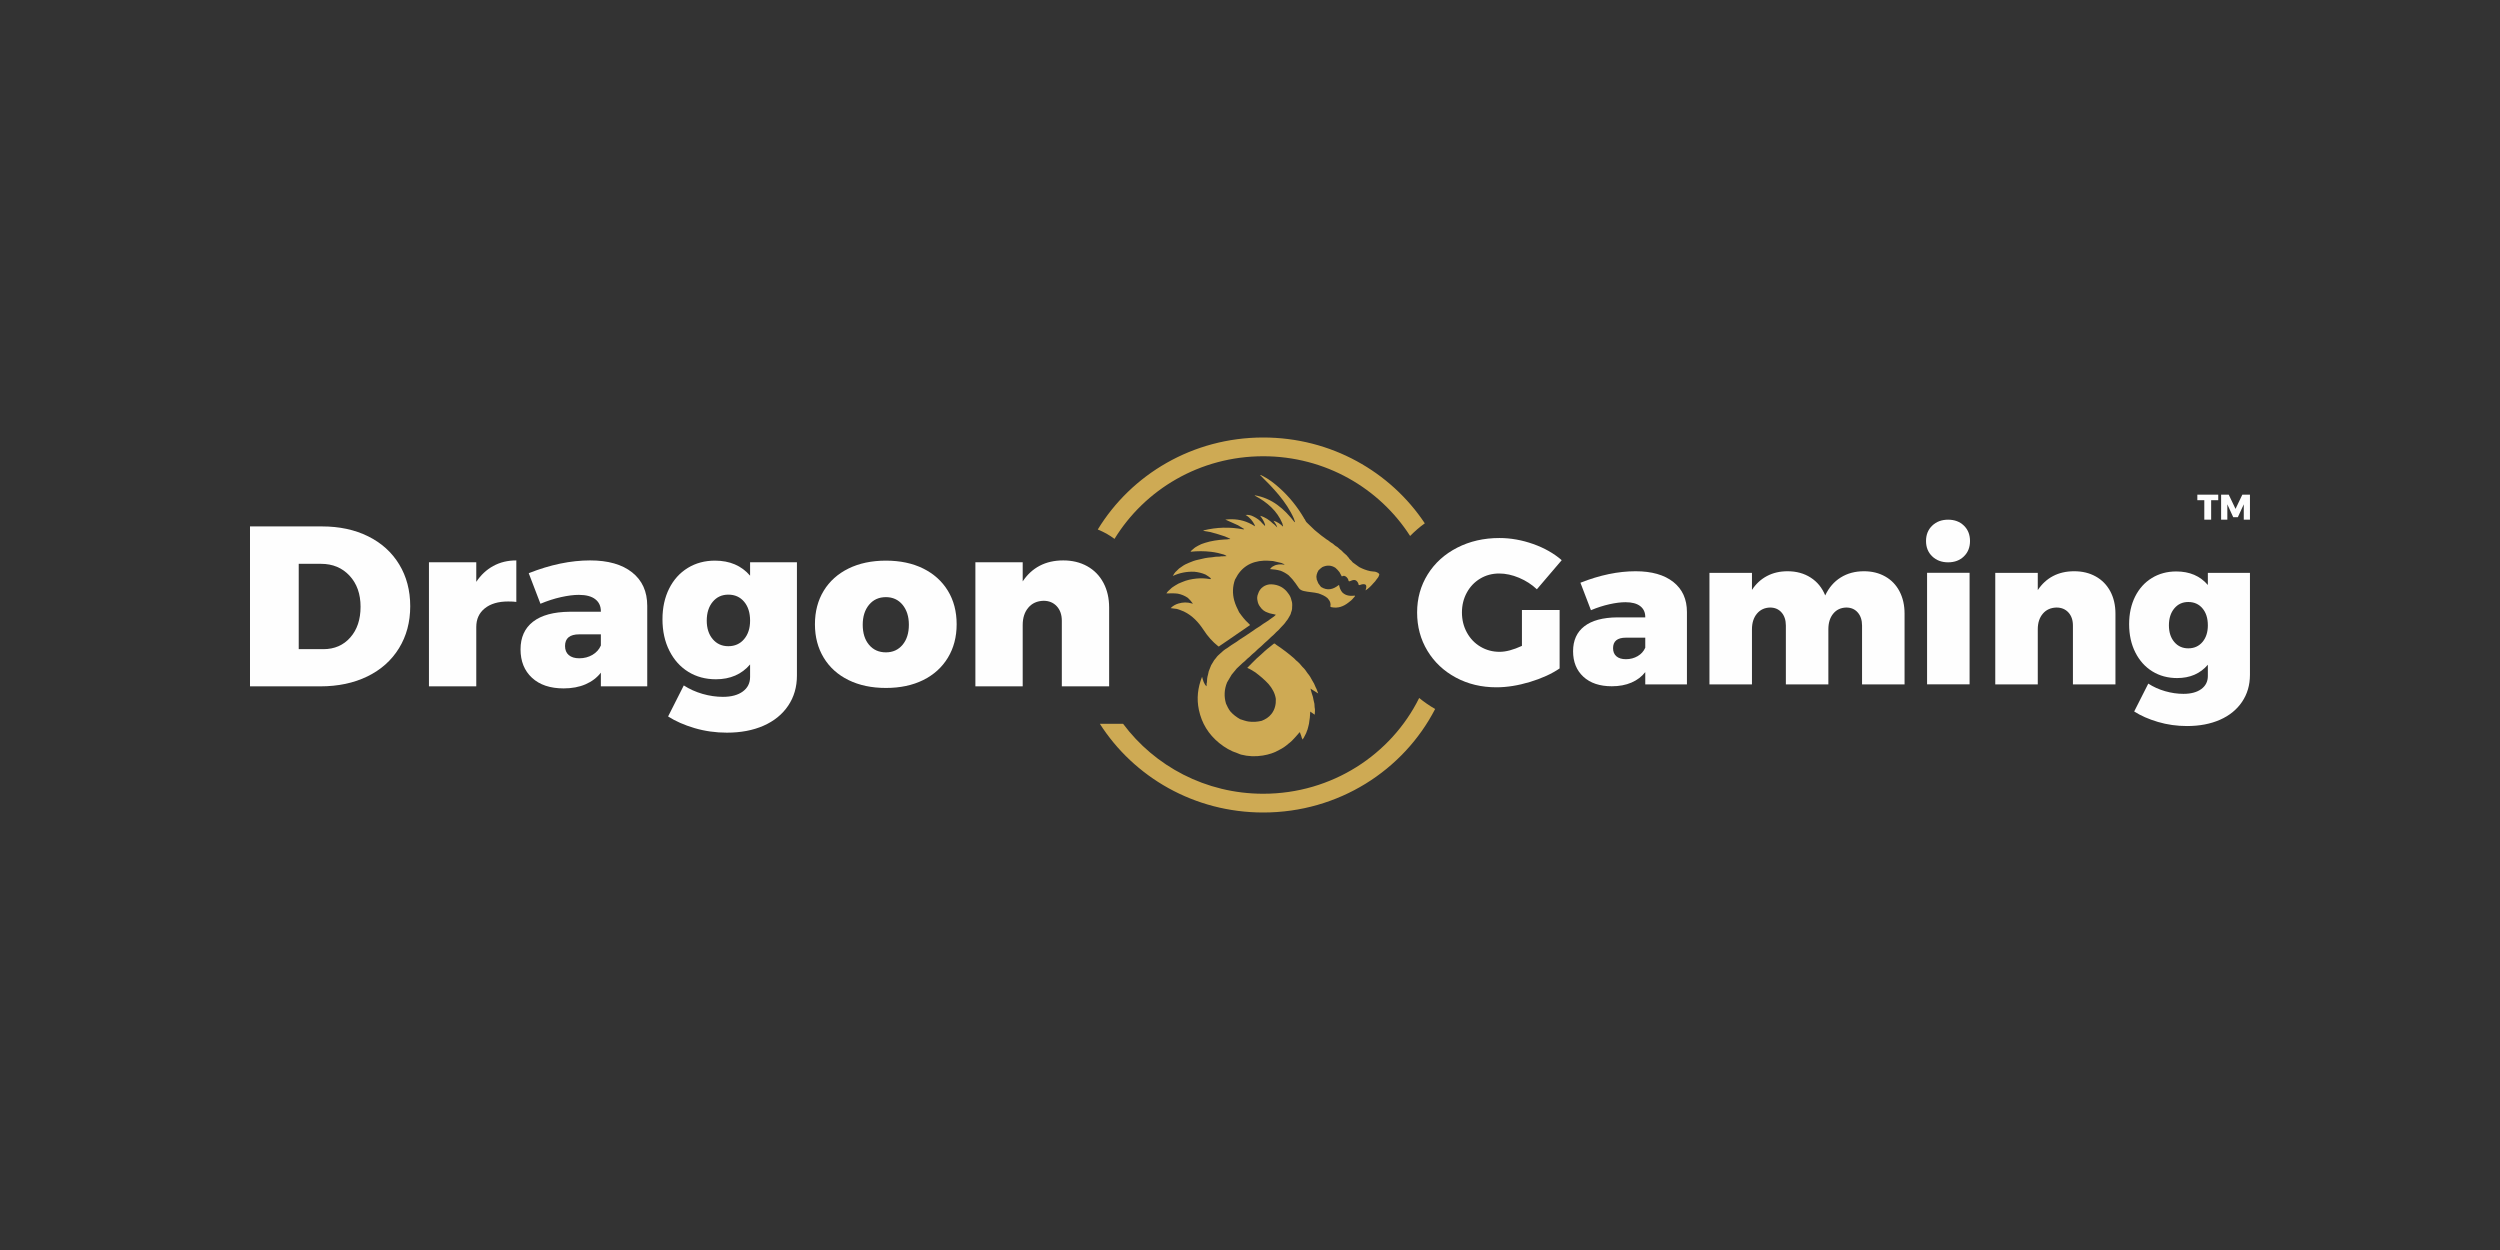 <?xml version="1.0" encoding="UTF-8"?>
<svg xmlns="http://www.w3.org/2000/svg" width="200" height="100" viewBox="0 0 200 100" fill="none">
  <rect x="0" y="0" width="200" height="100" fill="#333333" stroke="none"/>
  <path fill-rule="evenodd" clip-rule="evenodd" d="M121.755 48.8H124.769V53.475C124.129 53.912 123.337 54.272 122.394 54.557C121.452 54.841 120.559 54.984 119.717 54.984C118.516 54.984 117.433 54.724 116.467 54.204C115.502 53.685 114.744 52.972 114.195 52.064C113.645 51.156 113.369 50.134 113.369 48.997C113.369 47.87 113.653 46.854 114.219 45.946C114.787 45.038 115.572 44.328 116.577 43.814C117.581 43.299 118.707 43.042 119.953 43.042C120.851 43.042 121.749 43.201 122.647 43.518C123.545 43.835 124.308 44.268 124.937 44.814L122.95 47.143C122.546 46.761 122.072 46.454 121.528 46.224C120.982 45.995 120.452 45.88 119.936 45.88C119.374 45.88 118.867 46.017 118.412 46.29C117.958 46.564 117.601 46.938 117.343 47.414C117.085 47.889 116.955 48.417 116.955 48.997C116.955 49.587 117.088 50.123 117.352 50.604C117.615 51.086 117.977 51.463 118.438 51.736C118.898 52.009 119.408 52.146 119.97 52.146C120.475 52.146 121.07 51.987 121.755 51.67V48.8Z" fill="#FEFEFE"></path>
  <path fill-rule="evenodd" clip-rule="evenodd" d="M131.015 52.49C131.295 52.326 131.497 52.102 131.621 51.818V51.014H130.072C129.387 51.014 129.045 51.293 129.045 51.85C129.045 52.135 129.134 52.353 129.314 52.506C129.494 52.66 129.746 52.736 130.072 52.736C130.42 52.736 130.734 52.654 131.015 52.49ZM133.869 46.561C134.593 47.135 134.955 47.936 134.955 48.964V54.754H131.621V53.769C131.34 54.131 130.973 54.409 130.518 54.606C130.064 54.803 129.538 54.901 128.944 54.901C127.978 54.901 127.22 54.647 126.67 54.139C126.12 53.63 125.846 52.949 125.846 52.096C125.846 51.233 126.146 50.568 126.746 50.104C127.347 49.639 128.225 49.401 129.381 49.39H131.621V49.357C131.621 48.986 131.486 48.696 131.217 48.488C130.947 48.28 130.554 48.177 130.038 48.177C129.668 48.177 129.238 48.231 128.75 48.34C128.261 48.45 127.77 48.608 127.276 48.816L126.434 46.618C127.984 46.006 129.454 45.7 130.846 45.7C132.137 45.7 133.145 45.986 133.869 46.561Z" fill="#FEFEFE"></path>
  <path fill-rule="evenodd" clip-rule="evenodd" d="M150.816 46.118C151.31 46.396 151.692 46.793 151.961 47.307C152.23 47.821 152.365 48.417 152.365 49.095V54.754H148.964V50.046C148.964 49.609 148.848 49.259 148.618 48.997C148.388 48.734 148.082 48.603 147.701 48.603C147.263 48.614 146.915 48.778 146.657 49.095C146.398 49.413 146.269 49.827 146.269 50.342V54.754H142.869V50.046C142.869 49.609 142.753 49.259 142.523 48.997C142.293 48.734 141.987 48.603 141.606 48.603C141.168 48.614 140.817 48.778 140.553 49.095C140.29 49.413 140.157 49.827 140.157 50.342V54.754H136.756V45.831H140.157V47.193C140.471 46.711 140.87 46.342 141.353 46.085C141.835 45.829 142.385 45.7 143.003 45.7C143.711 45.7 144.327 45.869 144.855 46.208C145.383 46.547 145.77 47.023 146.017 47.635C146.309 47.011 146.722 46.533 147.255 46.2C147.788 45.866 148.408 45.7 149.116 45.7C149.755 45.7 150.322 45.839 150.816 46.118Z" fill="#FEFEFE"></path>
  <path fill-rule="evenodd" clip-rule="evenodd" d="M154.166 54.745H157.567V45.823H154.166V54.745ZM157.113 42.05C157.438 42.367 157.601 42.778 157.601 43.28C157.601 43.784 157.438 44.194 157.113 44.51C156.787 44.828 156.366 44.986 155.85 44.986C155.333 44.986 154.91 44.828 154.579 44.51C154.247 44.194 154.082 43.784 154.082 43.28C154.082 42.778 154.247 42.367 154.579 42.05C154.91 41.733 155.333 41.575 155.85 41.575C156.366 41.575 156.787 41.733 157.113 42.05Z" fill="#FEFEFE"></path>
  <path fill-rule="evenodd" clip-rule="evenodd" d="M167.661 46.118C168.161 46.396 168.548 46.793 168.824 47.307C169.098 47.821 169.236 48.417 169.236 49.095V54.754H165.834V50.046C165.834 49.609 165.714 49.259 165.473 48.997C165.231 48.734 164.914 48.603 164.521 48.603C164.061 48.614 163.696 48.778 163.427 49.095C163.157 49.413 163.022 49.827 163.022 50.342V54.754H159.621V45.831H163.022V47.209C163.348 46.717 163.755 46.342 164.243 46.085C164.732 45.829 165.296 45.7 165.935 45.7C166.587 45.7 167.162 45.839 167.661 46.118Z" fill="#FEFEFE"></path>
  <path fill-rule="evenodd" clip-rule="evenodd" d="M176.198 51.359C176.485 51.02 176.628 50.577 176.628 50.03C176.628 49.461 176.485 49.007 176.198 48.669C175.912 48.33 175.533 48.16 175.062 48.16C174.601 48.16 174.228 48.332 173.942 48.676C173.656 49.021 173.513 49.472 173.513 50.03C173.513 50.577 173.656 51.02 173.942 51.359C174.228 51.697 174.601 51.867 175.062 51.867C175.533 51.867 175.912 51.697 176.198 51.359ZM179.996 45.831V53.982C179.996 54.803 179.785 55.525 179.364 56.148C178.943 56.771 178.354 57.249 177.596 57.583C176.839 57.916 175.96 58.083 174.961 58.083C174.152 58.083 173.378 57.974 172.637 57.755C171.896 57.537 171.262 57.257 170.735 56.919L171.863 54.688C172.266 54.951 172.715 55.153 173.209 55.295C173.704 55.437 174.192 55.508 174.675 55.508C175.281 55.508 175.757 55.379 176.106 55.123C176.454 54.866 176.628 54.519 176.628 54.081V53.179C176.021 53.89 175.202 54.245 174.17 54.245C173.428 54.245 172.769 54.067 172.191 53.712C171.613 53.357 171.158 52.851 170.827 52.195C170.495 51.539 170.33 50.784 170.33 49.931C170.33 49.1 170.49 48.365 170.81 47.725C171.13 47.086 171.577 46.591 172.149 46.241C172.721 45.891 173.372 45.716 174.102 45.716C175.169 45.716 176.011 46.077 176.628 46.798V45.831H179.996Z" fill="#FEFEFE"></path>
  <path fill-rule="evenodd" clip-rule="evenodd" d="M28.02 51.002C28.57 50.382 28.845 49.56 28.845 48.538C28.845 47.516 28.551 46.688 27.964 46.056C27.376 45.423 26.615 45.106 25.678 45.106H23.898V51.933H25.866C26.752 51.933 27.471 51.623 28.02 51.002ZM29.453 42.907C30.522 43.436 31.349 44.185 31.936 45.152C32.524 46.12 32.818 47.236 32.818 48.502C32.818 49.767 32.517 50.887 31.918 51.86C31.318 52.834 30.475 53.585 29.388 54.114C28.301 54.644 27.046 54.908 25.621 54.908H20V42.113H25.753C27.152 42.113 28.386 42.377 29.453 42.907Z" fill="#FEFEFE"></path>
  <path fill-rule="evenodd" clip-rule="evenodd" d="M39.46 45.28C40.004 44.981 40.619 44.833 41.306 44.833V48.154C41.156 48.13 40.937 48.118 40.651 48.118C39.863 48.118 39.242 48.3 38.786 48.666C38.329 49.03 38.102 49.529 38.102 50.162V54.908H34.316V44.979H38.102V46.548C38.464 46.001 38.917 45.578 39.46 45.28Z" fill="#FEFEFE"></path>
  <path fill-rule="evenodd" clip-rule="evenodd" d="M47.395 52.39C47.707 52.207 47.932 51.957 48.069 51.641V50.747H46.345C45.583 50.747 45.203 51.057 45.203 51.678C45.203 51.994 45.302 52.237 45.502 52.407C45.702 52.579 45.983 52.663 46.345 52.663C46.732 52.663 47.083 52.572 47.395 52.39ZM50.571 45.791C51.377 46.43 51.779 47.321 51.779 48.465V54.908H48.069V53.813C47.757 54.215 47.348 54.525 46.842 54.744C46.336 54.963 45.752 55.072 45.09 55.072C44.016 55.072 43.172 54.79 42.56 54.224C41.948 53.658 41.643 52.9 41.643 51.951C41.643 50.99 41.977 50.251 42.644 49.734C43.313 49.217 44.29 48.952 45.577 48.94H48.069V48.903C48.069 48.489 47.919 48.167 47.62 47.936C47.32 47.704 46.883 47.589 46.308 47.589C45.896 47.589 45.418 47.65 44.874 47.771C44.331 47.893 43.785 48.07 43.235 48.3L42.298 45.855C44.022 45.173 45.658 44.833 47.207 44.833C48.644 44.833 49.766 45.152 50.571 45.791Z" fill="#FEFEFE"></path>
  <path fill-rule="evenodd" clip-rule="evenodd" d="M59.528 51.13C59.847 50.753 60.007 50.26 60.007 49.652C60.007 49.019 59.847 48.513 59.528 48.136C59.21 47.759 58.788 47.571 58.264 47.571C57.751 47.571 57.336 47.762 57.017 48.145C56.699 48.529 56.54 49.03 56.54 49.652C56.54 50.26 56.699 50.753 57.017 51.13C57.336 51.507 57.751 51.696 58.264 51.696C58.788 51.696 59.21 51.507 59.528 51.13ZM63.754 44.979V54.05C63.754 54.963 63.52 55.767 63.051 56.46C62.583 57.153 61.927 57.685 61.084 58.057C60.241 58.428 59.263 58.613 58.151 58.613C57.252 58.613 56.39 58.492 55.565 58.249C54.741 58.005 54.035 57.694 53.448 57.317L54.703 54.835C55.153 55.127 55.652 55.352 56.202 55.511C56.752 55.669 57.296 55.748 57.833 55.748C58.507 55.748 59.038 55.604 59.426 55.319C59.813 55.033 60.007 54.647 60.007 54.16V53.156C59.331 53.947 58.42 54.342 57.271 54.342C56.446 54.342 55.712 54.145 55.069 53.75C54.425 53.354 53.919 52.791 53.551 52.061C53.182 51.331 52.998 50.491 52.998 49.542C52.998 48.617 53.176 47.799 53.532 47.087C53.888 46.375 54.385 45.825 55.022 45.435C55.659 45.045 56.383 44.851 57.196 44.851C58.383 44.851 59.319 45.252 60.007 46.055V44.979H63.754Z" fill="#FEFEFE"></path>
  <path fill-rule="evenodd" clip-rule="evenodd" d="M86.979 45.298C87.535 45.608 87.966 46.049 88.272 46.621C88.578 47.193 88.731 47.857 88.731 48.611V54.908H84.946V49.669C84.946 49.183 84.812 48.793 84.543 48.502C84.274 48.21 83.922 48.063 83.484 48.063C82.972 48.076 82.566 48.258 82.267 48.611C81.966 48.965 81.816 49.426 81.816 49.998V54.908H78.031V44.979H81.816V46.512C82.179 45.964 82.632 45.547 83.175 45.261C83.719 44.976 84.346 44.833 85.058 44.833C85.783 44.833 86.423 44.988 86.979 45.298Z" fill="#FEFEFE"></path>
  <path fill-rule="evenodd" clip-rule="evenodd" d="M69.524 48.382C69.186 48.791 69.018 49.323 69.018 49.98C69.018 50.649 69.186 51.185 69.524 51.587C69.862 51.988 70.311 52.188 70.874 52.188C71.422 52.188 71.866 51.988 72.204 51.587C72.54 51.185 72.71 50.649 72.71 49.98C72.71 49.323 72.54 48.791 72.204 48.382C71.866 47.975 71.422 47.771 70.874 47.771C70.311 47.771 69.862 47.975 69.524 48.382ZM73.853 45.48C74.702 45.9 75.361 46.494 75.83 47.26C76.298 48.027 76.532 48.922 76.532 49.943C76.532 50.954 76.298 51.845 75.83 52.618C75.361 53.39 74.702 53.987 73.853 54.407C73.003 54.826 72.01 55.036 70.874 55.036C69.736 55.036 68.74 54.826 67.884 54.407C67.029 53.987 66.366 53.39 65.898 52.618C65.43 51.845 65.195 50.954 65.195 49.943C65.195 48.922 65.43 48.027 65.898 47.26C66.366 46.494 67.029 45.9 67.884 45.48C68.74 45.061 69.736 44.851 70.874 44.851C72.01 44.851 73.003 45.061 73.853 45.48Z" fill="#FEFEFE"></path>
  <path fill-rule="evenodd" clip-rule="evenodd" d="M110.251 45.839C110.132 45.756 109.995 45.722 109.849 45.721C109.774 45.703 109.697 45.708 109.621 45.692C109.31 45.627 109.02 45.513 108.741 45.368C108.566 45.242 108.39 45.116 108.215 44.99C108.147 44.905 108.083 44.816 107.992 44.751C107.93 44.707 107.924 44.62 107.857 44.58C107.777 44.472 107.691 44.37 107.578 44.293C107.437 44.188 107.345 44.032 107.189 43.943C107.095 43.853 107.003 43.761 106.885 43.699C106.751 43.626 106.666 43.493 106.525 43.43C106.385 43.354 106.282 43.228 106.137 43.16C105.989 43.051 105.841 42.942 105.694 42.833C105.559 42.723 105.425 42.613 105.29 42.503C105.19 42.438 105.116 42.346 105.029 42.268C104.881 42.126 104.733 41.983 104.585 41.841C104.446 41.743 104.426 41.566 104.312 41.451C104.31 41.442 104.309 41.432 104.305 41.425C103.786 40.547 103.155 39.756 102.391 39.067C101.954 38.672 101.492 38.309 100.955 38.047C100.908 38.024 100.863 37.985 100.81 38.006C101.861 39.051 102.9 40.108 103.509 41.482C103.526 41.532 103.547 41.582 103.559 41.634C103.57 41.679 103.618 41.725 103.57 41.781C102.744 40.713 101.775 39.861 100.374 39.621C100.381 39.647 100.399 39.658 100.418 39.669C101.38 40.187 102.172 40.864 102.594 41.886C102.592 41.965 102.656 42.032 102.642 42.126C102.423 41.92 102.195 41.747 101.878 41.658C102.011 41.835 102.122 41.991 102.181 42.195C102.051 42.092 101.974 41.964 101.845 41.891C101.549 41.605 101.22 41.371 100.811 41.263C100.973 41.477 101.113 41.694 101.195 41.944C101.202 41.985 101.221 42.025 101.198 42.078C101.152 42.032 101.11 41.99 101.069 41.948C101.042 41.923 101.012 41.901 100.99 41.873C100.793 41.618 100.53 41.442 100.24 41.304C100.068 41.222 99.885 41.169 99.648 41.197C99.996 41.401 100.21 41.677 100.371 41.996C100.381 42.028 100.391 42.06 100.404 42.104C100.303 42.046 100.215 41.996 100.128 41.945C100.05 41.906 99.974 41.864 99.895 41.829C99.307 41.562 98.69 41.496 98.024 41.566C98.382 41.726 98.713 41.875 99.045 42.023C99.204 42.121 99.365 42.219 99.525 42.316C99.526 42.365 99.486 42.341 99.465 42.349C98.396 42.144 97.335 42.172 96.282 42.432C96.281 42.444 96.28 42.456 96.279 42.468C96.462 42.499 96.645 42.531 96.828 42.563C97.22 42.669 97.61 42.781 97.994 42.913C98.125 42.971 98.256 43.03 98.388 43.088C98.437 43.109 98.432 43.122 98.383 43.132C98.316 43.129 98.248 43.126 98.183 43.152C98.183 43.152 98.183 43.152 98.183 43.152C98.112 43.154 98.041 43.156 97.969 43.159C97.433 43.195 96.904 43.266 96.391 43.43C96.197 43.487 96.01 43.561 95.835 43.663C95.694 43.737 95.559 43.82 95.447 43.933C95.366 43.988 95.293 44.052 95.241 44.14C95.796 44.081 96.342 44.08 96.889 44.145C97.246 44.187 97.593 44.266 97.934 44.371C97.986 44.419 98.07 44.417 98.129 44.491C98 44.497 97.887 44.502 97.774 44.507C97.714 44.505 97.654 44.499 97.598 44.527C97.598 44.527 97.598 44.527 97.598 44.527C97.378 44.524 97.159 44.54 96.944 44.584C96.576 44.607 96.218 44.68 95.864 44.775C95.605 44.826 95.358 44.914 95.118 45.021C94.909 45.102 94.712 45.202 94.534 45.337C94.385 45.423 94.255 45.53 94.144 45.658C94.005 45.774 93.907 45.92 93.822 46.077C94.376 45.823 94.953 45.712 95.558 45.74C95.863 45.773 96.159 45.84 96.439 45.963C96.584 46.054 96.732 46.142 96.86 46.256C96.876 46.334 96.835 46.337 96.772 46.325C96.421 46.26 96.067 46.25 95.713 46.285C95.314 46.326 94.924 46.408 94.557 46.571C94.361 46.639 94.177 46.731 94.006 46.846C93.864 46.929 93.729 47.02 93.617 47.141C93.504 47.234 93.397 47.332 93.311 47.474C93.635 47.467 93.934 47.453 94.231 47.494C94.518 47.551 94.783 47.662 95.024 47.825C95.173 47.963 95.309 48.112 95.422 48.279C95.396 48.309 95.37 48.284 95.347 48.277C94.99 48.166 94.632 48.175 94.277 48.281C94.043 48.351 93.833 48.464 93.652 48.651C93.827 48.673 93.985 48.693 94.143 48.713C94.332 48.78 94.527 48.831 94.709 48.919C95.396 49.252 95.885 49.783 96.289 50.402C96.612 50.896 96.997 51.34 97.468 51.709C97.524 51.739 97.55 51.687 97.584 51.665C97.755 51.551 97.924 51.435 98.093 51.319C98.679 50.917 99.265 50.513 99.851 50.111C100.032 50.004 100.031 50.005 99.879 49.867C99.59 49.604 99.353 49.298 99.13 48.981C98.977 48.675 98.827 48.368 98.738 48.037C98.586 47.474 98.606 46.917 98.8 46.365C98.81 46.351 98.82 46.337 98.828 46.321C99.29 45.386 100.057 44.904 101.116 44.853C101.361 44.841 101.603 44.871 101.845 44.883C102.076 44.937 102.306 44.99 102.536 45.043C102.598 45.092 102.69 45.087 102.776 45.177C102.442 45.13 102.145 45.13 101.875 45.291C101.764 45.339 101.681 45.417 101.6 45.526C101.903 45.542 102.182 45.586 102.455 45.662C102.683 45.754 102.895 45.871 103.088 46.021L103.391 46.339C103.475 46.447 103.558 46.555 103.641 46.662C103.728 46.787 103.814 46.912 103.901 47.037C103.996 47.184 104.149 47.243 104.31 47.282C104.693 47.373 105.091 47.375 105.473 47.471C105.732 47.564 105.986 47.664 106.197 47.846C106.289 47.953 106.377 48.062 106.419 48.198C106.433 48.282 106.459 48.368 106.435 48.45C106.408 48.546 106.458 48.563 106.534 48.578C107.035 48.678 107.463 48.523 107.851 48.224C108.017 48.11 108.167 47.979 108.291 47.82C108.329 47.77 108.397 47.738 108.4 47.651C108.022 47.692 107.666 47.671 107.383 47.391C107.24 47.219 107.164 47.017 107.125 46.802C107.107 46.805 107.102 46.805 107.098 46.807C107.087 46.814 107.075 46.821 107.064 46.829C106.637 47.161 106.186 47.268 105.694 46.962C105.595 46.875 105.547 46.752 105.458 46.657C105.416 46.551 105.374 46.444 105.331 46.337C105.331 46.328 105.33 46.319 105.33 46.309C105.331 46.261 105.335 46.213 105.31 46.169C105.31 46.169 105.31 46.169 105.31 46.168C105.317 46.108 105.324 46.047 105.331 45.986C105.367 45.865 105.404 45.744 105.475 45.636C105.567 45.535 105.674 45.45 105.784 45.369C106.142 45.2 106.491 45.206 106.828 45.421C106.954 45.524 107.06 45.645 107.159 45.772C107.207 45.861 107.256 45.951 107.304 46.04C107.334 46.158 107.397 46.092 107.451 46.073C107.458 46.072 107.465 46.071 107.471 46.069C107.496 46.069 107.521 46.07 107.546 46.07C107.694 46.11 107.781 46.214 107.849 46.34C107.899 46.538 107.899 46.538 108.08 46.461C108.367 46.338 108.519 46.39 108.662 46.661C108.667 46.799 108.718 46.85 108.861 46.776C108.933 46.739 109.02 46.733 109.104 46.736C109.247 46.74 109.3 46.796 109.304 46.936C109.307 47.032 109.267 47.118 109.243 47.234C109.497 47.067 109.691 46.871 109.87 46.661C109.968 46.562 110.062 46.459 110.133 46.34C110.212 46.25 110.285 46.157 110.319 46.04C110.383 45.946 110.32 45.887 110.251 45.839Z" fill="#CEAA54"></path>
  <path fill-rule="evenodd" clip-rule="evenodd" d="M104.847 55.094C105.054 55.224 105.24 55.342 105.457 55.478C105.386 55.289 105.34 55.131 105.255 54.988C105.185 54.791 105.09 54.605 104.975 54.429C104.874 54.23 104.761 54.04 104.613 53.871C104.492 53.685 104.367 53.505 104.199 53.355C104.046 53.155 103.873 52.973 103.671 52.817C103.632 52.775 103.595 52.729 103.551 52.691C103.102 52.292 102.621 51.933 102.121 51.598C102.044 51.562 101.996 51.425 101.885 51.512C101.544 51.776 101.211 52.048 100.902 52.348C100.641 52.571 100.389 52.802 100.154 53.051C100.031 53.176 99.908 53.301 99.781 53.431C100.013 53.516 100.21 53.665 100.424 53.787C100.803 54.073 101.167 54.376 101.487 54.726C101.783 55.074 102 55.459 102.066 55.913C102.085 56.357 101.991 56.768 101.707 57.127C101.503 57.383 101.234 57.548 100.931 57.667C100.585 57.748 100.237 57.773 99.882 57.723C99.649 57.69 99.435 57.601 99.213 57.536C98.913 57.365 98.641 57.163 98.417 56.901C98.278 56.712 98.174 56.504 98.081 56.291C97.908 55.716 97.94 55.151 98.165 54.594C98.287 54.388 98.409 54.181 98.532 53.974C98.666 53.811 98.8 53.648 98.934 53.485L99.388 53.057V53.057C99.528 52.952 99.655 52.832 99.774 52.706C99.913 52.599 100.043 52.483 100.161 52.356C100.33 52.224 100.486 52.078 100.636 51.926H100.636C100.824 51.77 101.006 51.608 101.176 51.435C101.352 51.292 101.513 51.134 101.673 50.976C101.824 50.851 101.966 50.717 102.098 50.573C102.233 50.456 102.365 50.335 102.475 50.193C102.611 50.045 102.765 49.91 102.87 49.736C102.968 49.63 103.044 49.51 103.112 49.385C103.193 49.26 103.264 49.13 103.291 48.983C103.351 48.844 103.377 48.7 103.37 48.549C103.387 48.372 103.381 48.198 103.318 48.029V48.029C103.28 47.828 103.196 47.647 103.068 47.486C102.746 47.014 102.287 46.77 101.714 46.746C101.22 46.726 100.778 47.051 100.653 47.492C100.65 47.498 100.648 47.503 100.646 47.508C100.567 47.688 100.555 47.873 100.603 48.064C100.628 48.246 100.702 48.406 100.815 48.551C100.966 48.77 101.164 48.93 101.425 49.01H101.425C101.623 49.106 101.851 49.107 102.068 49.181C102.014 49.231 101.971 49.27 101.929 49.31C101.754 49.435 101.578 49.561 101.403 49.686C101.184 49.819 100.971 49.961 100.765 50.114C100.565 50.232 100.373 50.362 100.186 50.499C99.98 50.637 99.774 50.775 99.569 50.913H99.569C99.331 51.057 99.102 51.213 98.878 51.375C98.63 51.525 98.391 51.688 98.156 51.858C97.961 51.969 97.792 52.112 97.633 52.267C97.502 52.383 97.369 52.497 97.273 52.645C97.175 52.752 97.086 52.865 97.025 52.997C96.923 53.138 96.847 53.291 96.796 53.456C96.717 53.62 96.666 53.792 96.64 53.971C96.579 54.173 96.554 54.379 96.553 54.589C96.503 54.685 96.555 54.797 96.513 54.901C96.306 54.694 96.244 54.431 96.165 54.142C95.815 55.022 95.723 55.889 95.908 56.779C96.132 57.851 96.675 58.743 97.538 59.444C97.98 59.802 98.466 60.091 99.018 60.265C99.108 60.298 99.191 60.343 99.285 60.368C99.862 60.517 100.446 60.538 101.032 60.441C101.496 60.364 101.942 60.23 102.347 59.989H102.347C102.611 59.86 102.85 59.697 103.067 59.503H103.067C103.271 59.353 103.449 59.179 103.611 58.988C103.705 58.881 103.8 58.773 103.895 58.666C103.921 58.637 103.935 58.581 103.981 58.593C104.02 58.604 104.016 58.66 104.03 58.695C104.052 58.748 104.072 58.801 104.093 58.854C104.118 58.956 104.147 59.055 104.207 59.164C104.279 59.055 104.346 58.961 104.388 58.854C104.427 58.752 104.503 58.666 104.525 58.557C104.588 58.418 104.633 58.274 104.664 58.125C104.704 57.974 104.743 57.824 104.75 57.667C104.786 57.498 104.796 57.326 104.804 57.154C104.809 57.086 104.814 57.017 104.82 56.927C104.943 57.013 105.048 57.086 105.177 57.176C105.193 56.961 105.217 56.773 105.171 56.584C105.174 56.391 105.146 56.203 105.087 56.019C105.066 55.842 105.017 55.672 104.954 55.506C104.918 55.377 104.881 55.248 104.837 55.094C104.84 55.094 104.844 55.094 104.847 55.094Z" fill="#CEAA54"></path>
  <path fill-rule="evenodd" clip-rule="evenodd" d="M88.516 42.69C88.744 42.817 88.955 42.961 89.161 43.111C91.581 39.16 96.001 36.5 101.058 36.5C106.014 36.5 110.359 39.056 112.809 42.878C113.171 42.513 113.557 42.17 113.985 41.867C111.242 37.739 106.482 35 101.058 35C95.421 35 90.506 37.96 87.822 42.361C88.059 42.459 88.292 42.565 88.516 42.69Z" fill="#CEAA54"></path>
  <path fill-rule="evenodd" clip-rule="evenodd" d="M113.534 55.838C111.294 60.363 106.551 63.5 101.058 63.5C96.448 63.5 92.368 61.287 89.847 57.904H88.739H87.988C90.706 62.159 95.535 65 101.058 65C107.08 65 112.28 61.625 114.812 56.718C114.353 56.458 113.931 56.161 113.534 55.838Z" fill="#CEAA54"></path>
  <path fill-rule="evenodd" clip-rule="evenodd" d="M177.689 39.575H178.3L178.842 40.713L179.385 39.575H179.996V41.575H179.502V40.346L179.028 41.375H178.657L178.187 40.346V41.575H177.689V39.575ZM175.787 39.575H177.459V40.018H176.892V41.575H176.344V40.018H175.787V39.575Z" fill="#FEFEFE"></path>
</svg>
